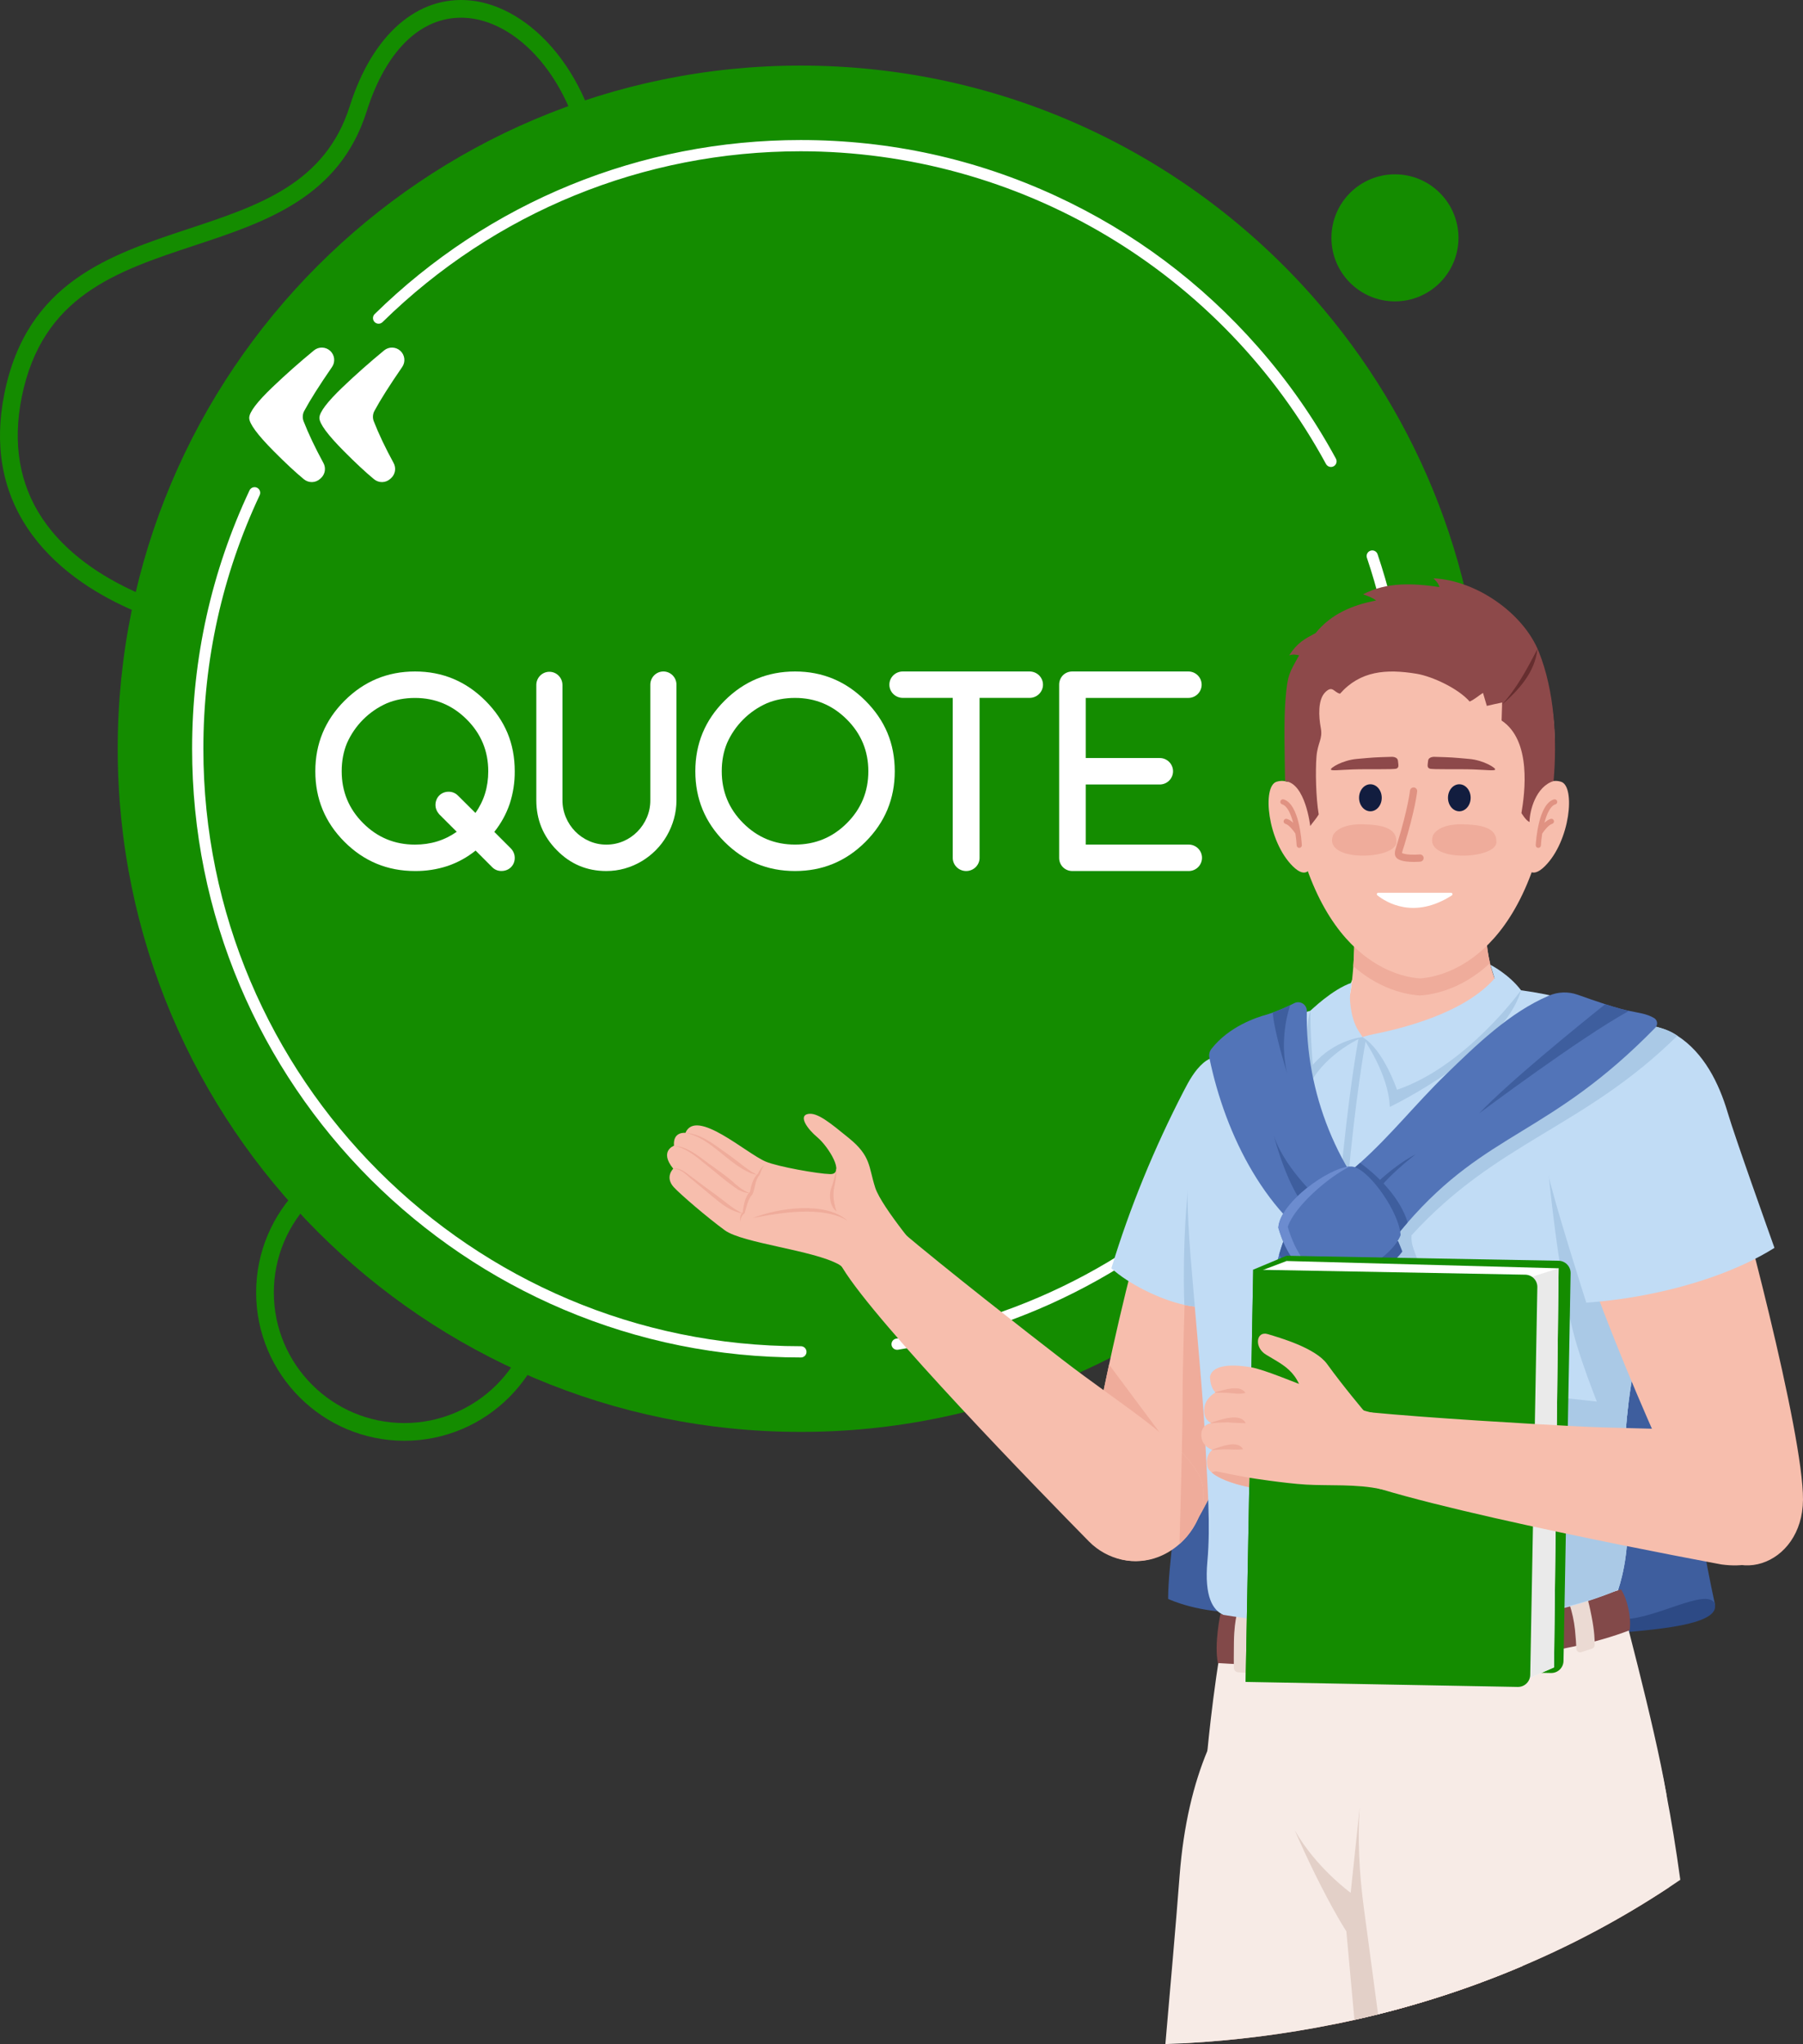 <svg width="419" height="475" viewBox="0 0 419 475" fill="none" xmlns="http://www.w3.org/2000/svg">
<rect x="0" y="0" width="419" height="475" fill="#333333" stroke="none"/>
<g clip-path="url(#clip0_32_9178)">
<path d="M57.364 147.278C53.177 147.271 48.996 146.962 44.853 146.352L44.755 146.335C43.694 146.128 18.638 141.05 6.426 122.787C0.448 113.849 -1.371 103.308 1.018 91.46C6.228 65.612 25.381 59.273 43.905 53.142C60.198 47.749 75.587 42.656 81.289 24.636C86.544 8.025 97.057 -1.142 109.383 0.115C123.029 1.505 138.275 16.686 141.007 43.012C143.42 66.258 133.052 103.379 109.08 126.386C94.718 140.171 77.024 147.278 57.364 147.278ZM45.501 142.288C69.175 145.719 89.61 139.372 106.231 123.419C129.26 101.315 139.228 65.713 136.915 43.437C134.408 19.297 120.954 5.43 108.966 4.208C98.564 3.158 89.903 11.047 85.211 25.877C78.876 45.902 61.755 51.569 45.197 57.045C26.989 63.071 9.79 68.768 5.051 92.274C2.887 103.009 4.501 112.505 9.846 120.5C20.896 137.019 44.343 142.049 45.501 142.288Z" fill="#148C00"/>
<path d="M93.971 334.8C74.976 334.8 59.523 319.344 59.523 300.347C59.523 281.35 74.976 265.893 93.971 265.893C112.965 265.893 128.42 281.349 128.42 300.347C128.42 319.345 112.966 334.8 93.971 334.8ZM93.971 270.008C77.245 270.004 63.635 283.619 63.635 300.347C63.635 317.075 77.242 330.685 93.968 330.685C110.694 330.685 124.303 317.075 124.303 300.347C124.303 283.619 110.698 270.004 93.971 270.004V270.008Z" fill="#148C00"/>
<path d="M324.171 70.032C332.323 70.032 338.931 63.423 338.931 55.271C338.931 47.118 332.323 40.509 324.171 40.509C316.02 40.509 309.412 47.118 309.412 55.271C309.412 63.423 316.02 70.032 324.171 70.032Z" fill="#148C00"/>
<path d="M344.807 173.992C344.807 261.667 273.742 332.743 186.079 332.743C98.416 332.743 27.352 261.667 27.352 173.992C27.352 86.316 98.417 15.242 186.079 15.242C233.588 15.242 276.215 36.115 305.305 69.193C329.894 97.15 344.807 133.83 344.807 173.992Z" fill="#148C00"/>
<path d="M63.594 104.826C59.81 101.011 57.917 98.441 57.917 97.116C57.917 95.791 59.73 93.397 63.355 89.934C66.403 87.022 69.606 84.185 72.962 81.424C73.498 80.984 74.175 80.753 74.868 80.772C75.562 80.792 76.225 81.061 76.735 81.531C77.246 82 77.57 82.638 77.647 83.327C77.725 84.017 77.551 84.711 77.158 85.282C74.215 89.552 72.063 92.955 70.702 95.491C70.505 95.855 70.389 96.257 70.363 96.671C70.337 97.084 70.401 97.498 70.55 97.884C71.687 100.798 73.225 104.038 75.165 107.602C75.474 108.168 75.583 108.82 75.476 109.456C75.37 110.091 75.053 110.672 74.577 111.106L74.391 111.276C73.88 111.743 73.218 112.009 72.526 112.026C71.834 112.044 71.16 111.811 70.626 111.371C68.694 109.785 66.35 107.603 63.594 104.826ZM79.902 104.826C76.118 101.011 74.226 98.441 74.226 97.116C74.226 95.791 76.038 93.397 79.662 89.934C82.712 87.022 85.914 84.185 89.27 81.424C89.807 80.984 90.484 80.753 91.177 80.772C91.87 80.792 92.533 81.061 93.044 81.531C93.554 82 93.878 82.638 93.956 83.327C94.034 84.017 93.86 84.711 93.466 85.282C90.524 89.552 88.372 92.955 87.011 95.491C86.814 95.855 86.698 96.257 86.672 96.671C86.645 97.084 86.709 97.498 86.859 97.884C87.995 100.798 89.534 104.038 91.474 107.602C91.782 108.167 91.891 108.82 91.785 109.455C91.678 110.091 91.362 110.672 90.886 111.106L90.701 111.276C90.189 111.742 89.527 112.009 88.835 112.026C88.144 112.044 87.469 111.812 86.934 111.372C85.003 109.785 82.659 107.603 79.902 104.826Z" fill="white"/>
<path d="M186.079 315.445C166.987 315.445 148.46 311.705 131.027 304.329C97.125 289.952 70.136 262.959 55.762 229.052C48.387 211.613 44.646 193.086 44.646 173.992C44.646 153.007 49.133 132.806 57.981 113.956C58.054 113.8 58.157 113.661 58.284 113.545C58.411 113.43 58.559 113.34 58.721 113.282C58.882 113.224 59.054 113.198 59.225 113.207C59.397 113.215 59.565 113.256 59.72 113.329C59.875 113.403 60.015 113.506 60.13 113.633C60.246 113.759 60.335 113.908 60.393 114.069C60.451 114.231 60.477 114.402 60.469 114.574C60.461 114.745 60.419 114.913 60.346 115.069C51.665 133.57 47.26 153.395 47.26 173.994C47.26 250.55 109.534 312.833 186.079 312.833C186.254 312.828 186.428 312.858 186.591 312.921C186.754 312.985 186.903 313.08 187.028 313.202C187.154 313.324 187.253 313.47 187.322 313.631C187.39 313.792 187.425 313.965 187.425 314.14C187.425 314.315 187.39 314.488 187.322 314.65C187.253 314.811 187.154 314.957 187.028 315.079C186.903 315.2 186.754 315.296 186.591 315.359C186.428 315.423 186.254 315.453 186.079 315.448V315.445Z" fill="white"/>
<path d="M208.486 313.663C208.156 313.664 207.838 313.541 207.596 313.318C207.353 313.095 207.204 312.788 207.178 312.46C207.152 312.131 207.251 311.805 207.455 311.546C207.66 311.288 207.954 311.116 208.28 311.065C275.853 300.203 324.899 242.556 324.899 173.992C324.916 158.898 322.468 143.902 317.65 129.597C317.549 129.271 317.58 128.919 317.735 128.615C317.89 128.311 318.158 128.08 318.482 127.971C318.805 127.862 319.158 127.883 319.466 128.031C319.773 128.179 320.011 128.441 320.128 128.761C325.035 143.336 327.529 158.613 327.513 173.992C327.513 191.212 324.453 208.037 318.42 224.001C312.596 239.413 304.116 253.685 293.364 266.168C271.577 291.511 241.508 308.371 208.695 313.647C208.626 313.658 208.556 313.663 208.486 313.663Z" fill="white"/>
<path d="M309.302 108.513C309.067 108.513 308.835 108.449 308.633 108.329C308.431 108.209 308.265 108.036 308.152 107.829C296.22 85.856 278.583 67.507 257.099 54.717C235.616 41.927 211.081 35.168 186.079 35.153C149.515 35.153 115.001 49.251 88.897 74.85C88.65 75.093 88.316 75.227 87.97 75.224C87.623 75.22 87.292 75.079 87.049 74.832C86.807 74.584 86.672 74.25 86.676 73.904C86.679 73.557 86.82 73.226 87.068 72.983C113.668 46.902 148.826 32.54 186.079 32.54C206.773 32.54 226.714 36.907 245.352 45.523C263.36 53.848 279.16 65.653 292.32 80.609C299.315 88.563 305.398 97.275 310.455 106.581C310.563 106.78 310.617 107.004 310.613 107.23C310.608 107.457 310.545 107.678 310.43 107.873C310.314 108.067 310.15 108.229 309.953 108.341C309.756 108.453 309.534 108.512 309.308 108.513H309.302Z" fill="white"/>
<path d="M110.525 197.653C108.57 199.225 106.355 200.442 103.98 201.246C101.549 202.038 99.006 202.43 96.449 202.407C90.039 202.407 84.574 200.146 80.055 195.624C75.536 191.102 73.277 185.634 73.278 179.22C73.278 172.826 75.537 167.368 80.055 162.846C84.593 158.306 90.058 156.036 96.449 156.036C102.82 156.036 108.275 158.306 112.813 162.846C115.09 165.126 116.794 167.613 117.925 170.309C119.055 173.004 119.62 175.975 119.619 179.22C119.642 181.778 119.251 184.323 118.461 186.756C117.657 189.133 116.441 191.35 114.87 193.307L118.751 197.189C119.17 197.628 119.454 198.179 119.568 198.775C119.683 199.372 119.623 199.989 119.395 200.552C119.245 200.913 119.026 201.241 118.751 201.519C118.469 201.797 118.134 202.016 117.765 202.163C117.384 202.319 116.976 202.398 116.564 202.395C116.155 202.408 115.747 202.334 115.368 202.179C114.989 202.024 114.646 201.792 114.362 201.496L110.525 197.653ZM102.068 189.22C101.488 188.543 101.199 187.818 101.199 187.046C101.196 186.634 101.275 186.225 101.43 185.844C101.577 185.475 101.796 185.14 102.075 184.857C102.352 184.582 102.68 184.363 103.041 184.213C103.427 184.056 103.84 183.977 104.257 183.982C104.661 183.976 105.062 184.052 105.436 184.206C105.809 184.361 106.148 184.59 106.429 184.88L110.484 188.909C112.473 186.108 113.467 182.881 113.467 179.228C113.467 174.535 111.807 170.526 108.486 167.202C105.146 163.86 101.13 162.188 96.438 162.187C94.044 162.187 91.857 162.603 89.877 163.434C85.756 165.259 82.462 168.555 80.638 172.679C79.817 174.651 79.406 176.834 79.407 179.228C79.407 183.944 81.068 187.963 84.389 191.286C87.709 194.609 91.726 196.27 96.438 196.27C100.088 196.27 103.322 195.275 106.139 193.286L102.068 189.22Z" fill="white"/>
<path d="M130.711 159.174V185.939C130.702 187.311 130.973 188.67 131.507 189.931C132.54 192.406 134.481 194.382 136.924 195.443C138.179 195.996 139.536 196.277 140.906 196.268C142.274 196.279 143.63 196.005 144.889 195.464C146.105 194.941 147.209 194.185 148.14 193.237C149.067 192.29 149.811 191.175 150.332 189.952C150.869 188.686 151.14 187.322 151.128 185.946V159.174C151.119 158.765 151.191 158.359 151.339 157.979C151.488 157.598 151.71 157.252 151.993 156.959C152.276 156.667 152.614 156.435 152.987 156.276C153.36 156.117 153.761 156.036 154.165 156.036C154.57 156.036 154.971 156.117 155.344 156.276C155.717 156.435 156.055 156.667 156.338 156.959C156.621 157.252 156.843 157.598 156.992 157.979C157.14 158.359 157.212 158.765 157.202 159.174V185.939C157.208 187.408 157.01 188.87 156.615 190.283C156.23 191.654 155.677 192.972 154.968 194.204C154.265 195.425 153.408 196.548 152.419 197.546C151.429 198.547 150.317 199.418 149.11 200.136C147.889 200.863 146.579 201.427 145.214 201.814C143.811 202.212 142.36 202.412 140.903 202.408C136.395 202.408 132.565 200.799 129.414 197.581C126.228 194.363 124.635 190.486 124.635 185.95V159.174C124.635 158.361 124.955 157.581 125.525 157.006C126.094 156.431 126.866 156.108 127.672 156.108C128.477 156.108 129.249 156.431 129.818 157.006C130.388 157.581 130.708 158.361 130.708 159.174H130.711Z" fill="white"/>
<path d="M207.934 179.221C207.934 185.618 205.665 191.086 201.126 195.625C196.608 200.147 191.152 202.408 184.76 202.408C178.349 202.408 172.884 200.147 168.365 195.625C163.847 191.103 161.587 185.635 161.587 179.221C161.587 172.826 163.847 167.368 168.365 162.846C172.903 158.306 178.368 156.036 184.76 156.036C191.134 156.036 196.589 158.306 201.126 162.846C203.406 165.126 205.11 167.618 206.238 170.324C207.367 173.029 207.932 175.995 207.934 179.221ZM184.76 162.179C182.366 162.179 180.179 162.595 178.2 163.426C174.078 165.251 170.784 168.547 168.959 172.672C168.138 174.643 167.727 176.826 167.727 179.221C167.727 183.936 169.388 187.955 172.711 191.278C176.033 194.601 180.049 196.263 184.76 196.263C189.472 196.263 193.489 194.601 196.811 191.278C200.133 187.955 201.794 183.936 201.793 179.221C201.793 174.527 200.132 170.518 196.811 167.194C193.469 163.852 189.452 162.18 184.76 162.179Z" fill="white"/>
<path d="M239.253 162.17H227.643V199.269C227.653 199.678 227.579 200.084 227.427 200.465C227.274 200.845 227.046 201.192 226.756 201.484C226.465 201.776 226.118 202.009 225.735 202.167C225.352 202.326 224.941 202.408 224.526 202.408C224.11 202.408 223.699 202.326 223.316 202.167C222.933 202.009 222.586 201.776 222.296 201.484C222.005 201.192 221.777 200.845 221.625 200.465C221.472 200.084 221.399 199.678 221.408 199.269V162.17H209.798C208.972 162.17 208.179 161.846 207.594 161.271C207.01 160.696 206.682 159.916 206.682 159.103C206.682 158.289 207.01 157.509 207.594 156.934C208.179 156.359 208.972 156.036 209.798 156.036H239.264C240.091 156.036 240.884 156.359 241.468 156.934C242.053 157.509 242.381 158.289 242.381 159.103C242.381 159.916 242.053 160.696 241.468 161.271C240.884 161.846 240.091 162.17 239.264 162.17H239.253Z" fill="white"/>
<path d="M276.174 196.262C276.585 196.252 276.994 196.325 277.377 196.475C277.76 196.625 278.109 196.85 278.403 197.136C278.698 197.423 278.932 197.765 279.091 198.142C279.251 198.519 279.333 198.925 279.333 199.334C279.333 199.744 279.251 200.149 279.091 200.527C278.932 200.904 278.698 201.246 278.403 201.532C278.109 201.819 277.76 202.043 277.377 202.194C276.994 202.344 276.585 202.416 276.174 202.407H249.227C248.807 202.412 248.391 202.333 248.004 202.175C247.267 201.867 246.681 201.285 246.372 200.552C246.213 200.165 246.134 199.751 246.139 199.334V159.101C246.137 158.689 246.216 158.281 246.372 157.899C246.521 157.531 246.741 157.196 247.02 156.913C247.3 156.638 247.63 156.419 247.992 156.268C248.38 156.11 248.796 156.031 249.215 156.036H276.162C276.981 156.036 277.766 156.36 278.345 156.936C278.924 157.512 279.25 158.293 279.25 159.108C279.25 159.922 278.924 160.704 278.345 161.28C277.766 161.856 276.981 162.179 276.162 162.179H252.316V176.15H269.443C269.855 176.141 270.264 176.214 270.647 176.364C271.03 176.514 271.379 176.739 271.673 177.025C271.968 177.311 272.201 177.653 272.361 178.031C272.521 178.408 272.603 178.813 272.603 179.223C272.603 179.633 272.521 180.038 272.361 180.415C272.201 180.793 271.968 181.135 271.673 181.421C271.379 181.707 271.03 181.932 270.647 182.082C270.264 182.232 269.855 182.305 269.443 182.296H252.316V196.265L276.174 196.262Z" fill="white"/>
<path d="M273.847 348.163C273.847 348.163 271.462 363.905 271.462 371.552C271.462 371.552 278.909 375.132 289.585 374.618C300.262 374.104 288.26 345.884 288.26 345.884L273.847 348.163Z" fill="#3E5E9E"/>
<path d="M390.934 310.841C391.195 319.536 391.811 328.874 392.928 338.761C394.227 350.262 396.113 361.688 398.578 372.996C394.956 374.978 391.022 376.327 386.946 376.984C377.082 378.561 369.163 375.573 365.677 373.992C364.652 356.149 365.097 338.251 367.006 320.48C367.484 316.056 368.038 311.736 368.667 307.518L390.934 310.841Z" fill="#3E5E9E"/>
<path d="M364.341 371.717C364.341 371.717 370.63 376.352 377.72 376.216C384.811 376.08 396.245 369.151 398.395 372.432C400.278 377.194 387.133 378.46 377.771 379.284C368.408 380.108 363.629 380.229 363.629 380.229L364.341 371.717Z" fill="#2D4A85"/>
<path d="M350.133 428.921C350.123 430.279 350.061 431.586 349.958 432.851C349.711 435.937 348.363 442.706 346.275 451.718C346.069 452.583 345.864 453.467 345.648 454.373C345.185 456.389 344.67 458.499 344.136 460.7C337.449 463.179 330.636 465.343 323.697 467.191C322.555 467.501 321.403 467.788 320.247 468.082C318.426 468.535 316.585 468.967 314.743 469.378C313.201 469.728 311.647 470.057 310.094 470.366C298.615 472.687 286.981 474.169 275.286 474.799C277.044 448.834 279.564 424.328 282.897 410.636C283.854 406.726 284.872 403.702 285.963 401.767C286.004 401.695 286.045 401.614 286.096 401.545C288.955 396.566 292.663 393.212 296.619 390.97C297.03 390.733 297.442 390.507 297.864 390.302C300.125 389.167 302.515 388.311 304.981 387.751C305.784 387.556 306.576 387.401 307.358 387.268C312.954 386.331 317.912 386.794 320.412 387.164H320.422C321.523 387.319 322.139 387.462 322.139 387.462C322.757 387.668 323.363 387.874 323.95 388.1C324.794 388.41 325.606 388.738 326.399 389.089C327.376 389.521 328.312 389.974 329.218 390.447C329.65 390.669 330.071 390.899 330.483 391.136C330.75 391.29 331.007 391.444 331.274 391.609C336.829 394.963 340.872 399.243 343.762 403.954C343.772 403.975 343.793 404.006 343.803 404.026C344.04 404.407 344.256 404.787 344.471 405.168C344.522 405.26 344.574 405.343 344.625 405.435C344.831 405.816 345.037 406.197 345.232 406.577C345.592 407.287 345.931 408.008 346.251 408.738C346.436 409.139 346.6 409.55 346.765 409.962C346.971 410.467 347.166 410.971 347.34 411.485C347.464 411.835 347.588 412.194 347.701 412.555C347.815 412.915 347.948 413.306 348.051 413.676C348.298 414.478 348.514 415.291 348.708 416.093C348.749 416.278 348.802 416.474 348.843 416.659C348.945 417.092 349.038 417.524 349.12 417.946C349.212 418.409 349.295 418.861 349.367 419.314C349.624 420.761 349.812 422.215 349.924 423.635C349.944 423.81 349.955 423.995 349.965 424.169C350.102 425.793 350.143 427.389 350.133 428.921Z" fill="#F7BEAD"/>
<path d="M350.133 428.921C350.123 430.279 350.061 431.586 349.958 432.851C349.711 435.937 348.363 442.706 346.275 451.718C346.069 452.583 345.864 453.467 345.648 454.373C345.185 456.389 344.67 458.499 344.136 460.7C337.449 463.179 330.636 465.343 323.697 467.191C322.555 467.501 321.403 467.788 320.247 468.082C318.426 468.535 316.585 468.967 314.743 469.378C313.201 469.728 311.647 470.057 310.094 470.366C308.109 459.503 306.607 451.859 306.206 451.076C305.25 449.245 300.456 439.534 296.918 432.332C294.789 428.012 293.111 424.586 292.978 424.317C292.978 424.307 292.968 424.307 292.968 424.296L316.472 414.883L318.385 414.112L343.761 403.947C343.771 403.968 343.792 403.999 343.802 404.019C344.039 404.4 344.255 404.781 344.47 405.161C344.521 405.254 344.572 405.336 344.624 405.428C344.83 405.809 345.035 406.19 345.231 406.57C345.59 407.281 345.93 408.001 346.25 408.731C346.434 409.132 346.599 409.544 346.764 409.956C346.97 410.46 347.165 410.964 347.339 411.478C347.463 411.828 347.586 412.187 347.7 412.548C347.813 412.909 347.947 413.299 348.049 413.669C348.296 414.472 348.512 415.284 348.707 416.087C348.748 416.271 348.801 416.467 348.842 416.652C348.944 417.085 349.037 417.517 349.119 417.939C349.211 418.402 349.294 418.854 349.366 419.307C349.623 420.754 349.811 422.208 349.923 423.628C349.943 423.803 349.954 423.988 349.964 424.163C350.102 425.793 350.143 427.388 350.133 428.921Z" fill="#EFAC9B"/>
<path d="M357.971 430.927C357.941 431.38 357.899 431.843 357.859 432.326C357.818 432.707 357.787 433.098 357.748 433.489C357.687 434.085 357.614 434.703 357.542 435.331C357.501 435.649 357.46 435.978 357.419 436.318C357.357 436.812 357.285 437.305 357.213 437.82C357.151 438.293 357.079 438.787 357.008 439.281C356.925 439.847 356.843 440.412 356.75 440.989C356.688 441.36 356.627 441.74 356.565 442.121C356.411 443.098 356.231 444.106 356.061 445.134C355.958 445.762 355.845 446.39 355.727 447.027C355.666 447.36 355.603 447.694 355.542 448.035C355.418 448.703 355.295 449.371 355.171 450.051C354.966 451.101 354.761 452.166 354.544 453.25C354.54 453.254 354.537 453.259 354.535 453.265C354.534 453.27 354.533 453.276 354.534 453.281C354.451 453.642 354.38 454.002 354.311 454.372C354.167 455.102 354.013 455.833 353.858 456.574C353.838 456.666 353.817 456.759 353.797 456.851V456.861C350.618 458.219 347.402 459.499 344.148 460.699C337.462 463.178 330.649 465.341 323.71 467.19C322.568 467.499 321.416 467.787 320.259 468.081C318.438 468.534 316.598 468.965 314.756 469.377C313.213 469.727 311.659 470.056 310.107 470.365C298.627 472.686 286.993 474.168 275.298 474.798C273.807 474.871 272.315 474.943 270.823 474.994C271.976 461.59 273.179 448.318 274.125 435.923C275.041 423.958 277.427 414.422 280.595 406.819C282.02 403.367 283.755 400.051 285.779 396.912C287.154 394.78 288.688 392.754 290.367 390.852C290.531 390.646 290.706 390.451 290.892 390.255C290.892 390.245 290.912 390.235 290.912 390.235C291.993 389.042 293.082 387.961 294.163 386.984C295.212 386.027 296.261 385.174 297.279 384.412C302.381 380.564 307.113 378.743 309.993 377.9C311.804 377.385 312.887 377.251 312.887 377.251C313.109 377.18 313.34 377.108 313.555 377.047C314.889 376.631 316.255 376.321 317.638 376.121C319.694 375.799 321.783 375.755 323.851 375.987C325.195 376.119 326.524 376.374 327.822 376.747C329.046 377.088 330.239 377.529 331.391 378.064C333.11 378.85 334.747 379.805 336.277 380.915C338.294 382.372 340.159 384.03 341.842 385.863C341.896 385.915 341.948 385.97 341.996 386.027C342.706 386.807 343.405 387.622 344.074 388.465C344.609 389.133 345.133 389.823 345.632 390.523C345.95 390.969 346.27 391.414 346.578 391.881C353.562 402.24 357.597 415.656 358.099 425.882C358.164 427.565 358.121 429.25 357.971 430.927Z" fill="#F7EBE6"/>
<path d="M284.36 354.815C284.36 354.815 285.313 374.478 285.624 386.253C285.936 398.027 282.907 426.601 313.856 444.621C341.761 460.873 369.577 446.335 375.103 438.753C383.561 427.144 384.812 410.306 381.567 393.062C378.322 375.817 370.741 358.679 373.244 330.315C375.747 301.951 281.007 302.809 284.36 354.815Z" fill="#F7BEAD"/>
<path d="M285.275 375.841C285.275 375.841 352.9 378.559 375.969 369.274C375.969 369.274 384.555 400.933 387.215 416.723C389.875 432.513 370.891 454.641 343.475 454.398C316.059 454.155 301.738 441.293 290.336 422.849C284.276 412.899 280.591 406.82 280.591 406.82C280.591 406.82 282.644 385.13 285.275 375.841Z" fill="#F7EBE6"/>
<path d="M357.971 430.927C357.941 431.38 357.899 431.844 357.859 432.327C357.818 432.707 357.787 433.098 357.748 433.489C357.687 434.085 357.614 434.703 357.542 435.331C357.501 435.649 357.46 435.978 357.419 436.318C357.357 436.813 357.285 437.306 357.213 437.82C357.151 438.293 357.079 438.787 357.008 439.282C356.925 439.847 356.843 440.413 356.75 440.989C356.688 441.36 356.627 441.74 356.565 442.121C356.411 443.099 356.231 444.106 356.061 445.134C355.949 445.752 355.838 446.39 355.727 447.027C355.666 447.361 355.603 447.695 355.542 448.035C355.419 448.693 355.295 449.371 355.161 450.051C354.956 451.101 354.75 452.166 354.534 453.25V453.282C354.451 453.642 354.38 454.002 354.311 454.372C354.168 455.093 354.013 455.833 353.858 456.574C353.838 456.667 353.817 456.759 353.797 456.851V456.861C350.618 458.219 347.402 459.499 344.148 460.7C337.462 463.178 330.649 465.342 323.71 467.19C322.568 467.5 321.416 467.787 320.259 468.081C318.438 468.534 316.598 468.966 314.756 469.378L312.884 448.812C312.195 447.721 311.516 446.58 310.837 445.407C310.034 444.008 309.253 442.578 308.492 441.148C304.397 433.468 301.146 425.923 300.89 425.315C305.827 434.029 313.882 439.841 313.882 439.841L315.97 420.161H315.98L318.095 420.707L350.136 428.916L357.971 430.927Z" fill="#E3D0C8"/>
<path d="M387.893 438.561C377.108 445.688 365.693 451.81 353.79 456.852V456.862C350.612 458.22 347.395 459.5 344.142 460.7C337.455 463.179 330.642 465.343 323.703 467.191C322.797 461.409 321.974 455.865 321.244 450.67C321.121 449.795 320.997 448.941 320.884 448.087C319.557 438.386 318.621 430.063 318.22 423.973C318.148 422.851 318.109 421.772 318.097 420.712C318.056 418.51 318.156 416.307 318.395 414.118C319.649 402.652 324.628 395.743 329.926 391.576C330.111 391.423 330.306 391.278 330.492 391.131C330.8 390.909 331.119 390.678 331.438 390.452C332.612 389.647 333.842 388.928 335.12 388.302C336.932 387.399 338.827 386.672 340.778 386.131C341.148 386.029 341.508 385.936 341.838 385.864C342.798 385.621 343.774 385.446 344.758 385.34C347.146 385.08 349.546 384.95 351.948 384.948C352.607 384.948 353.265 384.969 353.914 384.989C354.51 385.02 355.107 385.051 355.695 385.1C357.536 385.234 359.365 385.506 361.166 385.913C361.886 386.078 362.596 386.262 363.295 386.478C372.131 389.15 379.013 395.614 383.2 408.134C384.794 412.898 385.982 418.536 386.761 425.181C386.812 425.572 386.854 425.96 386.895 426.354C387.267 429.919 387.606 434.024 387.893 438.561Z" fill="#F7BEAD"/>
<path d="M390.485 436.823C389.622 437.409 388.758 437.995 387.893 438.561C377.108 445.688 365.693 451.811 353.79 456.853V456.863C350.611 458.221 347.395 459.5 344.142 460.701C337.455 463.179 330.642 465.343 323.703 467.191C322.561 467.501 321.409 467.788 320.253 468.082C319.399 461.652 318.555 455.325 317.732 449.225C317.608 448.309 317.486 447.404 317.362 446.499C317.249 445.655 317.135 444.812 317.023 443.968C315.777 434.801 315.52 426.937 315.973 420.162C316.084 418.321 316.261 416.561 316.477 414.885C317.866 404.207 321.085 396.706 324.634 391.48C324.882 391.12 325.127 390.77 325.385 390.43C325.724 389.957 326.063 389.515 326.403 389.083C326.671 388.764 326.928 388.456 327.182 388.157C327.563 387.712 327.943 387.293 328.313 386.902C331.44 383.61 334.423 381.82 336.265 380.915C336.865 380.611 337.487 380.353 338.126 380.143C341.521 378.807 347.364 377.787 353.772 378.106C354.451 378.137 355.129 378.188 355.819 378.25C357.639 378.415 359.447 378.7 361.229 379.104C361.981 379.269 362.721 379.464 363.462 379.681C363.532 379.695 363.601 379.715 363.667 379.742C364.13 379.875 364.583 380.02 365.036 380.174C365.416 380.297 365.796 380.441 366.177 380.586C367.148 380.949 368.099 381.364 369.026 381.83C369.52 382.077 370.014 382.334 370.497 382.623C375.538 385.482 379.796 389.937 382.151 396.573C382.162 396.593 382.162 396.604 382.172 396.624C383.89 401.49 385.608 408.414 387.212 416.726V416.757C388.387 422.8 389.488 429.569 390.485 436.823Z" fill="#F7EBE6"/>
<path d="M283.611 375.084C283.611 375.084 282.115 382.119 283.034 386.456C283.034 386.456 347.15 390.98 378.711 378.833C379.126 376.04 378.286 371.793 376.73 369.359C376.73 369.357 336.218 381.773 283.611 375.084Z" fill="#824949"/>
<path d="M365.322 371.577C365.205 371.607 365.096 371.66 365.001 371.734C364.907 371.808 364.828 371.9 364.77 372.006C364.713 372.112 364.677 372.228 364.667 372.348C364.656 372.467 364.67 372.588 364.707 372.702C365.353 374.651 365.79 376.664 366.01 378.705C366.217 380.749 366.297 382.207 366.328 383.121C366.332 383.257 366.369 383.391 366.434 383.511C366.499 383.63 366.591 383.733 366.703 383.811C366.815 383.889 366.943 383.94 367.078 383.96C367.213 383.98 367.35 383.968 367.48 383.925L369.981 383.102C370.153 383.046 370.304 382.938 370.412 382.792C370.521 382.647 370.581 382.471 370.585 382.29C370.609 381.288 370.551 379.103 369.886 375.709C369.441 373.415 369.124 372.177 368.919 371.508C368.852 371.292 368.704 371.111 368.507 371.001C368.31 370.892 368.078 370.862 367.859 370.919L365.322 371.577Z" fill="#EBDAD3"/>
<path d="M288.423 374.618C288.175 374.613 287.933 374.694 287.738 374.847C287.543 375 287.407 375.216 287.353 375.458C287.121 376.498 286.79 378.507 286.75 381.613C286.711 384.56 286.718 386.49 286.732 387.547C286.735 387.818 286.84 388.078 287.027 388.275C287.214 388.471 287.468 388.589 287.739 388.606L290.23 388.764C290.378 388.773 290.527 388.752 290.667 388.701C290.806 388.649 290.934 388.57 291.041 388.467C291.149 388.364 291.234 388.24 291.29 388.102C291.347 387.965 291.375 387.817 291.372 387.668C291.285 383.678 291.36 379.729 292.053 375.945C292.082 375.791 292.077 375.633 292.039 375.481C292 375.33 291.93 375.188 291.831 375.067C291.733 374.945 291.609 374.847 291.468 374.778C291.328 374.709 291.174 374.671 291.018 374.668L288.423 374.618Z" fill="#EBDAD3"/>
<path d="M305.63 242.529C305.63 242.529 285.781 232.334 274.743 257.891C263.704 283.447 254.308 332.506 251.825 347.691C249.342 362.877 267.446 368.34 276.515 355.792C285.583 343.243 305.053 289.203 309.389 275.969C313.725 262.735 315.531 248.359 305.63 242.529Z" fill="#F7BEAD"/>
<path d="M276.334 273.408C276.334 273.408 274.833 311.06 274.833 324.056C274.833 332.188 274.464 345.701 274.114 358.525C275.001 357.696 275.805 356.782 276.515 355.797C282.525 347.475 293.115 320.909 300.83 300.095C300.839 300.072 300.849 300.045 300.857 300.022L276.334 273.408Z" fill="#EFAC9B"/>
<path d="M271.967 336.202L257.74 317.101C256.886 321.046 256.101 324.834 255.395 328.367L271.967 336.202Z" fill="#EFAC9B"/>
<path d="M287.097 245.724C284.624 258.868 281.918 275.196 279.935 289.982C279.295 294.753 278.732 299.364 278.275 303.656C277.249 303.591 276.229 303.445 275.226 303.22C269.373 301.944 262.066 298.211 258.272 294.716C262.559 280.571 268.282 266.686 275.07 253.556C276.302 251.174 277.616 248.755 279.644 247.002C280.658 246.14 281.885 245.567 283.196 245.343C284.507 245.118 285.854 245.249 287.097 245.724Z" fill="#C1DCF5"/>
<path d="M279.935 289.982C279.295 294.753 278.732 299.364 278.275 303.656C277.249 303.591 276.229 303.445 275.226 303.22C275.07 299.229 274.558 280.08 278.165 261.573L279.935 289.982Z" fill="#AAC9E6"/>
<path d="M269.278 361.768C263.674 363.973 257.285 362.488 253.061 358.197C241.597 346.553 203.811 307.799 195.801 294.636C186.329 279.076 197.804 276.283 208.974 285.717C220.144 295.151 238.375 309.375 246.868 315.931C260.691 326.599 274.065 334.415 278.602 342.741C281.78 348.571 277.669 358.465 269.278 361.768Z" fill="#F7BEAD"/>
<path d="M274.106 358.794C279.109 354.361 281.089 347.306 278.602 342.743C277.649 340.994 276.304 339.267 274.649 337.531C274.508 344.128 274.303 351.577 274.106 358.794Z" fill="#EFAC9B"/>
<path d="M204.127 304.016C209.323 309.872 218.746 298.262 215.245 292.783C215.189 292.695 204.857 280.583 203.383 275.957C201.824 271.087 202.454 268.687 197.278 264.472C192.875 260.887 189.932 258.451 187.781 258.859C185.501 259.29 187.567 262.295 189.95 264.287C192.532 266.444 196.517 272.916 192.919 272.834C190.052 272.77 180.809 271.115 177.999 269.951C173.415 268.053 161.788 257.396 159.283 263.258C159.283 263.258 156.337 262.852 156.63 266.24C156.63 266.24 153.117 267.478 156.457 271.577C156.457 271.577 154.442 273.509 156.568 275.861C158.015 277.455 164.289 282.862 168.438 285.889C172.587 288.917 189.067 290.507 194.977 293.854C196.866 294.921 202.94 302.677 204.127 304.016Z" fill="#F7BEAD"/>
<path d="M194.396 271.632C194.342 276.222 192.838 276.368 194.378 281.486C192.973 280.467 192.541 277.951 193.129 276.225C193.656 274.728 194.109 273.209 194.315 271.629C194.317 271.619 194.322 271.61 194.33 271.604C194.338 271.598 194.347 271.595 194.357 271.596C194.367 271.596 194.376 271.6 194.383 271.607C194.391 271.613 194.395 271.622 194.396 271.632Z" fill="#EFAC9B"/>
<path d="M156.458 271.576C158.143 271.253 159.496 272.604 160.747 273.502C162.103 274.513 165.199 276.842 166.543 277.787C168.469 279.206 170.209 280.813 172.39 281.862C172.399 281.867 172.405 281.875 172.408 281.884C172.411 281.893 172.411 281.903 172.408 281.912C172.405 281.921 172.398 281.929 172.39 281.934C172.382 281.939 172.372 281.941 172.362 281.94C171.566 281.766 170.791 281.511 170.047 281.177C167.933 280.167 166.01 278.36 164.193 276.895C163.264 276.138 161.411 274.598 160.49 273.824C159.018 272.564 158.317 271.742 156.458 271.576Z" fill="#EFAC9B"/>
<path d="M156.63 266.24C160.174 266.446 162.939 269.246 165.738 271.128C166.979 272.036 168.754 273.285 169.908 274.273C171.197 275.418 172.434 276.578 174.098 277.199C174.107 277.203 174.114 277.21 174.119 277.219C174.123 277.228 174.124 277.238 174.122 277.247C174.119 277.257 174.114 277.265 174.105 277.271C174.097 277.277 174.087 277.279 174.078 277.278C173.191 277.158 172.333 276.878 171.546 276.451C168.68 274.571 166.014 272.123 163.301 270.02C161.329 268.334 159.026 266.698 156.63 266.24Z" fill="#EFAC9B"/>
<path d="M159.283 263.258C162.596 263.459 165.33 265.449 167.911 267.342C170.24 268.883 172.345 270.73 174.651 272.296C176.072 273.032 176.056 273.097 174.489 272.63C168.995 270.306 165.139 264.384 159.283 263.258Z" fill="#EFAC9B"/>
<path d="M174.933 283.051C180.832 280.68 191.898 279.075 196.982 283.687C191.382 280.14 181.196 281.803 174.933 283.051Z" fill="#EFAC9B"/>
<path d="M171.989 283.872C171.976 283.103 171.953 282.111 172.715 281.661L172.571 281.838C172.867 280.119 173.016 278.066 174.425 276.857L174.23 277.143C174.575 275.559 174.935 273.78 176.201 272.657L176.123 272.769C176.472 272 176.93 271.225 177.659 270.765C177.05 271.393 176.862 272.281 176.525 273.038C175.412 274.247 175.514 276.185 174.856 277.553C173.757 278.688 173.508 280.493 173.024 281.962C172.385 282.348 172.143 283.139 171.989 283.872Z" fill="#EFAC9B"/>
<path d="M353.747 230.987C337.203 228.211 324.002 230.48 308.426 235.042C298.008 238.093 286.843 241.034 281.797 248.088C272.94 260.472 276.98 291.056 279.244 305.216C281.507 319.376 283.222 348.98 284.462 356.584C285.702 364.188 319.438 376.129 340.09 373.02C355.925 370.635 370.415 362.876 372.478 348.372C374.909 331.266 379.045 306.741 383.842 291.846C388.639 276.951 396.177 245.923 372.405 235.54C367.944 233.593 358.104 231.717 353.747 230.987Z" fill="#F7BEAD"/>
<path d="M383.841 291.846C380.671 301.69 377.791 315.736 375.499 329.067C374.609 324.65 371.738 317.018 369.969 311.631C363.553 292.11 358.093 268.218 358.093 268.218L384.523 289.577C384.297 290.366 384.069 291.131 383.841 291.846Z" fill="#EFAC9B"/>
<path d="M314.707 215.22C314.707 215.22 315.242 230.672 311.813 237.752C308.384 244.833 320.112 249.237 327.729 249.17C335.345 249.103 347.049 244.836 348.416 235.655C349.782 226.474 344.166 229.947 345.225 204.994C346.059 185.474 312.575 195.991 314.707 215.22Z" fill="#F7BEAD"/>
<path d="M329.983 231.323C331.64 231.226 339.026 230.608 346.261 223.797C345.437 220.279 344.814 214.858 345.231 204.994C346.059 185.474 312.575 195.991 314.707 215.22C314.707 215.22 314.854 219.464 314.501 224.521C321.474 230.653 328.387 231.231 329.983 231.323Z" fill="#EFAC9B"/>
<path d="M389.503 275.656C387.909 286.186 383.612 300.521 381.021 311.667C378.54 322.342 377.418 332.668 377.517 341.795C377.55 344.719 377.71 347.52 377.988 350.169C379.14 361.085 376.019 369.464 376.019 369.464C339.207 384.945 284.272 375.253 284.272 375.253C281.886 374.166 279.838 371.107 280.588 362.785C281.338 354.464 280.625 345.685 280.059 334.36C279.494 323.035 278.2 310.819 276.661 291.727C275.123 272.634 275.935 258.399 280.625 249.174C285.315 239.948 304.532 234.878 304.532 234.878C308.333 231.805 313.708 231.274 313.708 231.274C313.549 232.224 313.201 233.702 313.201 233.702C313.272 237.821 316.651 241.009 316.651 241.009C337.974 237.424 348.143 229.707 348.143 229.707C351.933 229.723 358.522 230.573 370.169 233.645C381.816 236.718 386.506 241.493 386.506 241.493C388.611 246.184 389.944 258.079 390.127 268.223C390.16 270.346 389.927 272.866 389.503 275.656Z" fill="#C1DCF5"/>
<path d="M304.518 251.637C308.485 244.447 316.644 241.013 316.644 241.013C316.644 241.013 313.271 237.831 313.201 233.705C313.201 233.705 313.549 232.227 313.707 231.276C313.707 231.276 308.333 231.807 304.532 234.882C302.568 240.878 304.518 251.637 304.518 251.637Z" fill="#AAC9E6"/>
<path d="M353.476 230.119C351.706 229.87 349.922 229.732 348.134 229.706C348.134 229.706 337.965 237.422 316.642 241.007C316.642 241.007 322.787 249.65 322.959 257.236C322.961 257.236 349.29 244.608 353.476 230.119Z" fill="#AAC9E6"/>
<path d="M381.02 311.666C378.54 322.341 377.418 332.668 377.517 341.795C374.613 334.396 369.25 321.896 366.456 312.604C361.581 296.399 359.138 264.661 359.138 264.661L389.503 275.658C387.909 286.185 383.612 300.521 381.02 311.666Z" fill="#AAC9E6"/>
<path d="M377.989 350.168C377.249 343.164 377.36 335.1 378.398 326.499L348.637 323.234L349.316 376.039C358.875 374.781 368.149 372.717 376.019 369.464C376.019 369.464 379.141 361.086 377.989 350.168Z" fill="#AAC9E6"/>
<path d="M317.455 241.396C317.202 241.323 316.907 241.077 316.645 241.007C316.441 240.953 316.277 241.081 316.07 241.052C315.982 241.052 315.895 241.057 315.806 241.069C315.787 241.077 315.766 241.083 315.746 241.091C315.404 242.925 313.272 254.797 311.465 274.885C309.657 294.972 307.808 327.69 309.283 369.31L311.017 369.249C309.547 327.737 311.387 295.125 313.19 275.077C314.998 254.952 317.132 243.122 317.455 241.396Z" fill="#AAC9E6"/>
<path d="M316.644 241.007C316.644 241.007 317.417 240.673 319.116 240.339C325.198 239.126 340.157 235.626 347.324 227.359L346.359 224.202C346.359 224.202 350.61 226.326 353.476 230.121C353.476 230.121 340.719 247.803 324.65 253.237C324.644 253.235 321.55 243.956 316.644 241.007Z" fill="#C1DCF5"/>
<path d="M314.138 228.364L313.707 231.271C313.707 231.271 313.55 236.194 315.748 239.63C316.062 240.121 316.372 240.521 316.644 241.007C316.644 241.007 310.234 241.463 305.063 247.464C305.063 247.464 304.417 239.086 304.532 234.877C304.532 234.876 309.669 229.837 314.138 228.364Z" fill="#C1DCF5"/>
<path d="M329.983 138.917C329.983 138.917 365.77 136.537 360.813 180.758C355.856 224.978 333.055 227.159 329.983 227.357C326.909 227.159 304.109 224.977 299.154 180.758C294.199 136.538 329.983 138.917 329.983 138.917Z" fill="#F7BEAD"/>
<path d="M339.131 188.527C340.586 188.527 341.766 187.122 341.766 185.387C341.766 183.653 340.586 182.247 339.131 182.247C337.676 182.247 336.497 183.653 336.497 185.387C336.497 187.122 337.676 188.527 339.131 188.527Z" fill="#121D3F"/>
<path d="M318.469 188.527C319.923 188.527 321.103 187.122 321.103 185.387C321.103 183.653 319.923 182.247 318.469 182.247C317.014 182.247 315.834 183.653 315.834 185.387C315.834 187.122 317.014 188.527 318.469 188.527Z" fill="#121D3F"/>
<path d="M323.406 175.871C323.406 175.871 324.755 175.805 324.866 176.769C324.991 177.84 325.141 178.356 324.514 178.607C323.888 178.859 317.718 178.675 314.373 178.798C310.988 178.92 309.513 179.17 309.292 178.831C309.07 178.491 311.922 176.659 315.331 176.358C319.302 176.006 319.211 175.989 323.406 175.871Z" fill="#8D494A"/>
<path d="M333.34 175.871C333.34 175.871 331.992 175.805 331.88 176.769C331.756 177.84 331.606 178.356 332.233 178.607C332.859 178.859 339.029 178.675 342.374 178.798C345.758 178.92 347.234 179.17 347.455 178.831C347.677 178.491 344.825 176.659 341.416 176.358C337.444 176.006 337.541 175.989 333.34 175.871Z" fill="#8D494A"/>
<path d="M309.783 194.093C309.783 194.093 310.831 191.467 316.491 191.546C321.091 191.61 324.551 192.359 324.51 195.581C324.814 199.765 307.356 200.559 309.783 194.093Z" fill="#EFAC9B"/>
<path d="M333.027 194.093C333.027 194.093 334.077 191.467 339.735 191.546C344.335 191.61 347.796 192.359 347.755 195.581C348.059 199.765 330.601 200.559 333.027 194.093Z" fill="#EFAC9B"/>
<path d="M328.525 200.29C327.448 200.29 326.056 200.194 325.155 199.771C323.718 199.097 324.13 197.822 324.529 196.589C324.594 196.386 324.666 196.164 324.74 195.921C327.2 187.895 327.664 183.772 327.668 183.731C327.68 183.621 327.713 183.515 327.766 183.418C327.819 183.321 327.89 183.236 327.976 183.167C328.062 183.098 328.16 183.046 328.266 183.015C328.372 182.984 328.483 182.974 328.592 182.985C328.702 182.997 328.808 183.03 328.905 183.083C329.002 183.136 329.087 183.207 329.156 183.293C329.226 183.378 329.277 183.477 329.308 183.583C329.34 183.689 329.35 183.799 329.338 183.909C329.32 184.081 328.86 188.208 326.346 196.413C326.269 196.665 326.195 196.894 326.124 197.105C325.983 197.538 325.826 198.024 325.818 198.229L325.868 198.254C326.729 198.658 328.807 198.654 329.914 198.557C330.025 198.546 330.136 198.557 330.242 198.589C330.349 198.621 330.447 198.674 330.533 198.745C330.618 198.816 330.689 198.903 330.741 199.001C330.792 199.099 330.824 199.206 330.834 199.317C330.843 199.427 330.831 199.539 330.798 199.644C330.764 199.75 330.71 199.848 330.638 199.933C330.566 200.018 330.479 200.087 330.38 200.137C330.281 200.188 330.173 200.218 330.062 200.227C329.914 200.239 329.305 200.29 328.525 200.29Z" fill="#E09282"/>
<path d="M355.951 185.453C355.951 185.453 358.86 180.41 362.791 181.668C366.163 182.749 364.906 195.471 358.995 201.303C352.754 207.461 353.052 192.715 355.951 185.453Z" fill="#F7BEAD"/>
<path d="M361.862 186.166C361.816 186.013 361.711 185.885 361.57 185.809C361.429 185.734 361.264 185.717 361.111 185.763C357.514 186.846 356.947 195.421 356.893 196.395C356.885 196.555 356.94 196.711 357.046 196.83C357.153 196.949 357.302 197.021 357.462 197.029C357.621 197.036 357.776 196.981 357.895 196.874C358.013 196.768 358.086 196.62 358.096 196.461C358.141 195.639 358.24 194.68 358.394 193.703C358.918 192.9 359.952 191.646 360.683 191.454C360.759 191.434 360.831 191.399 360.894 191.351C360.957 191.303 361.01 191.243 361.05 191.174C361.09 191.106 361.116 191.031 361.126 190.952C361.137 190.874 361.132 190.794 361.112 190.717C361.092 190.641 361.057 190.569 361.009 190.506C360.961 190.443 360.901 190.39 360.833 190.35C360.764 190.311 360.689 190.285 360.61 190.274C360.532 190.263 360.452 190.268 360.376 190.288C359.867 190.422 359.361 190.78 358.91 191.2C359.466 189.077 360.31 187.263 361.459 186.917C361.612 186.871 361.74 186.766 361.815 186.625C361.891 186.484 361.908 186.319 361.862 186.166Z" fill="#E09282"/>
<path d="M303.483 185.453C303.483 185.453 300.574 180.41 296.643 181.668C293.271 182.749 294.528 195.471 300.439 201.303C306.675 207.461 306.377 192.715 303.483 185.453Z" fill="#F7BEAD"/>
<path d="M302.536 196.395C302.484 195.421 301.915 186.846 298.318 185.763C298.242 185.74 298.162 185.732 298.083 185.739C298.004 185.746 297.927 185.769 297.857 185.807C297.787 185.844 297.724 185.895 297.674 185.956C297.624 186.018 297.586 186.089 297.563 186.165C297.54 186.241 297.532 186.321 297.54 186.4C297.549 186.479 297.572 186.556 297.61 186.626C297.648 186.696 297.699 186.757 297.761 186.807C297.823 186.857 297.894 186.894 297.971 186.917C299.119 187.263 299.962 189.077 300.519 191.2C300.074 190.78 299.562 190.421 299.054 190.288C298.899 190.248 298.735 190.27 298.597 190.35C298.459 190.431 298.358 190.563 298.317 190.717C298.277 190.872 298.299 191.036 298.379 191.174C298.46 191.313 298.592 191.413 298.746 191.454C299.48 191.646 300.513 192.901 301.036 193.703C301.189 194.685 301.288 195.639 301.333 196.461C301.342 196.614 301.409 196.759 301.52 196.865C301.632 196.971 301.78 197.03 301.934 197.031C302.016 197.03 302.096 197.012 302.171 196.98C302.246 196.947 302.313 196.899 302.37 196.84C302.426 196.781 302.469 196.711 302.498 196.635C302.527 196.558 302.54 196.477 302.536 196.395Z" fill="#E09282"/>
<path d="M361.036 181.498C361.887 171.873 361.248 160.531 357.611 151.465C353.974 142.4 342.993 134.85 333.125 134.392C333.669 134.965 334.303 135.56 334.502 136.416C328.499 135.55 322.288 135.182 316.763 138.109C317.844 138.486 318.878 138.832 319.788 139.545C314.278 140.606 309.326 142.673 305.725 147.123C303.233 148.447 301.509 149.308 299.603 152.275C300.487 152.009 300.903 152.078 301.906 152.275C299.569 156.477 299.249 156.755 298.772 162.093C298.295 167.43 298.567 175.598 298.638 181.529C303.367 181.932 304.486 191.948 304.486 191.948C305.137 191.034 305.841 190.292 306.458 189.257C305.806 185.416 305.667 179.165 305.937 175.839C306.208 172.513 307.431 171.789 306.939 169.16C306.447 166.531 306.225 162.631 307.952 160.886C309.679 159.141 310 160.92 311.412 161.199C316.08 155.904 322.106 155.393 329.208 156.569C332.797 157.164 338.835 159.934 341.538 163.025C342.745 162.479 343.58 161.677 344.635 161.015C344.924 162.017 345.229 163.029 345.525 164.035C346.71 163.767 347.894 163.478 349.087 163.248C349.051 164.633 348.988 166.104 348.957 167.436C355.968 172.099 354.364 184.222 353.568 188.939C353.568 188.939 354.627 190.735 355.451 191.007C355.46 188.426 356.892 182.795 361.036 181.498Z" fill="#8D494A"/>
<path d="M348.956 163.822C352.94 160.361 356.685 156.267 357.291 150.814C354.893 155.399 352.484 159.99 348.956 163.822Z" fill="#662E2F"/>
<path d="M328.414 204.413C322.366 204.413 317.463 206.911 317.463 209.992C317.463 211.938 319.419 213.649 322.383 214.647C322.808 214.79 323.266 214.803 323.698 214.685C326.973 213.804 326.9 210.59 326.9 210.59H329.93C329.93 210.59 329.858 213.804 333.131 214.685C333.564 214.803 334.021 214.79 334.446 214.647C337.41 213.645 339.366 211.938 339.366 209.992C339.36 206.911 334.458 204.413 328.414 204.413Z" fill="#F7BEAD"/>
<path d="M320.092 208.057C322.135 209.682 328.62 213.711 337.386 208.076C337.649 207.907 337.539 207.462 337.236 207.462H320.267C319.978 207.462 319.857 207.87 320.092 208.057Z" fill="white"/>
<path d="M377.656 239.094C377.656 239.094 355.578 242.322 361.435 269.543C367.293 296.764 388.134 342.152 394.931 355.956C401.728 369.76 418.905 363.991 418.999 348.508C419.092 333.025 404.293 277.425 400.137 264.132C395.981 250.839 389.102 238.087 377.656 239.094Z" fill="#F7BEAD"/>
<path d="M412.368 289.976C404.315 295.02 393.991 298.536 383.783 300.623C378.786 301.649 373.727 302.347 368.639 302.714C368.639 302.714 361.076 279.035 359.787 272.794C359.128 269.598 358.619 266.325 358.495 263.065C358.372 259.959 358.601 256.863 359.373 253.851C360.959 247.678 365.775 241.384 371.829 239.397C374.346 238.451 377.013 237.963 379.702 237.958C380.296 237.958 380.893 237.977 381.482 238.025C382.188 238.079 382.889 238.169 383.585 238.297C385.733 238.685 387.785 239.421 389.579 240.54L389.802 240.683C395.931 244.617 399.46 251.623 401.522 258.62C403.196 264.295 411.153 286.546 412.368 289.976Z" fill="#C1DCF5"/>
<path d="M330.488 316.27C326.604 316.479 325.4 315.315 323.992 314.433C323.355 314.031 322.676 313.688 321.685 313.557C320.987 313.473 320.279 313.506 319.591 313.656C317.686 314.031 316.107 314.856 313.882 312.972C313.882 312.972 313.882 312.965 313.882 312.963C313.161 310.606 312.842 308.781 312.725 307.207C312.474 303.817 312.895 302.13 312.829 299.334C312.829 299.223 312.822 299.111 312.819 299C312.808 298.733 312.792 298.443 312.769 298.145C312.725 297.555 312.658 296.904 312.539 296.193C312.506 295.976 312.467 295.754 312.427 295.525C312.316 294.957 312.182 294.354 312.012 293.72C311.732 292.675 311.391 291.647 310.989 290.641C314.75 288.987 318.513 287.33 322.278 285.672L323.428 285.167C323.675 285.668 323.925 286.192 324.178 286.74L324.205 286.799C324.447 287.325 324.69 287.875 324.936 288.443C325.109 288.847 325.282 289.263 325.454 289.689C325.604 290.059 325.753 290.44 325.899 290.825C329.023 298.941 330.581 307.575 330.491 316.272L330.488 316.27Z" fill="#5274B8"/>
<path d="M328.031 287.049C347.925 265.207 368.177 262.038 389.802 240.683C387.084 238.731 383.729 238.316 380.472 238.158C376.515 237.156 372.429 235.468 368.642 234.008C352.433 230.081 327.333 264.285 314.439 273.309C314.281 273.43 314.149 273.584 314.054 273.76C313.958 273.935 313.901 274.129 313.885 274.329C313.869 274.528 313.896 274.729 313.962 274.917C314.029 275.106 314.135 275.278 314.273 275.423C316.151 276.793 319.765 283.428 323.032 286.644L321.841 287.173L327.454 299.337L333.738 302.019C333.738 302.019 328.637 291.821 328.124 288.868C328.019 288.268 327.987 287.657 328.031 287.049Z" fill="#AAC9E6"/>
<path d="M384.682 238.807C360.045 264.02 345.665 262.657 326.952 284.274C326.748 284.51 326.544 284.749 326.337 284.99C325.978 285.411 325.619 285.84 325.258 286.279C325.128 286.436 324.967 286.564 324.784 286.653C324.601 286.743 324.401 286.792 324.197 286.798C324.19 286.8 324.182 286.8 324.175 286.798C324.033 286.802 323.892 286.784 323.756 286.743C323.596 286.695 323.446 286.619 323.311 286.52C322.948 286.254 322.6 285.969 322.268 285.665C318.818 282.533 316.926 277.614 313.636 274.343C313.494 274.202 313.384 274.033 313.311 273.848C313.239 273.662 313.206 273.463 313.215 273.263C313.225 273.064 313.276 272.869 313.365 272.691C313.454 272.512 313.58 272.354 313.734 272.228L313.837 272.141C314.044 271.969 314.25 271.798 314.456 271.624C314.662 271.451 314.901 271.249 315.118 271.059C315.439 270.783 315.756 270.503 316.07 270.221C323.158 263.897 329.061 256.438 335.922 249.766C343.022 242.864 350.83 235.255 359.963 231.364C362.069 230.462 364.437 230.382 366.598 231.142C368.653 231.866 370.868 232.652 373.031 233.351C374.27 233.752 375.491 234.123 376.659 234.44C377.344 234.627 377.975 234.774 378.561 234.895C380.984 235.412 382.654 235.548 384.392 236.573C384.579 236.683 384.739 236.834 384.859 237.015C384.979 237.197 385.056 237.403 385.084 237.618C385.112 237.834 385.09 238.053 385.021 238.259C384.951 238.465 384.835 238.652 384.682 238.807Z" fill="#5274B8"/>
<path d="M312.875 315.689C310.627 316.734 307.866 316.967 305.711 315.747C305.063 315.381 304.454 314.917 303.814 314.533C303.328 314.225 302.794 314.002 302.234 313.873C301.38 313.699 300.509 313.849 299.641 314.012C299.318 314.074 298.996 314.138 298.674 314.188C297.49 314.37 296.016 314.389 295.216 313.495C294.484 306.1 295.177 298.633 297.257 291.5C297.574 290.412 297.904 289.401 298.231 288.471C299.538 290.661 301.627 289.553 304.74 292.284C306.632 293.944 307.842 294.808 309.447 295.719C309.723 297.247 310.05 299.145 310.399 301.199C311.241 306.153 312.211 312.007 312.875 315.689Z" fill="#5274B8"/>
<path d="M324.424 285.831C320.539 288.872 315.179 290.728 310.415 292.01C294.368 283.079 284.766 263.871 281.04 245.789C280.967 245.435 280.972 245.071 281.054 244.719C281.136 244.368 281.293 244.039 281.514 243.754C285.612 238.48 292.114 236.398 294.197 235.815C294.665 235.685 295.198 235.509 295.783 235.298C297.024 234.853 298.454 234.244 299.815 233.589C300.139 233.435 300.455 233.277 300.765 233.118C301.074 232.958 301.419 232.882 301.767 232.896C302.114 232.91 302.452 233.014 302.746 233.198C303.041 233.382 303.283 233.64 303.448 233.946C303.613 234.252 303.696 234.596 303.688 234.943C303.314 253.814 310.81 272.734 324.424 285.831Z" fill="#5274B8"/>
<path d="M327.116 284.029C327.057 284.109 327.002 284.191 326.952 284.276C326.748 284.512 326.544 284.752 326.337 284.992C325.978 285.413 325.619 285.843 325.258 286.281C325.128 286.439 324.967 286.566 324.784 286.656C324.601 286.745 324.401 286.794 324.197 286.8C324.19 286.802 324.182 286.802 324.175 286.8C324.033 286.805 323.892 286.786 323.756 286.745C324.232 286.019 325.052 284.98 324.774 284.919C323.98 281.595 322.09 278.607 320.077 275.882L320.056 275.853C319.066 274.616 318.014 273.404 316.76 272.426C316.426 272.315 314.486 272.115 314.354 272.026C314.383 271.889 314.419 271.757 314.458 271.631C314.681 271.445 314.904 271.256 315.121 271.066C315.441 270.79 315.758 270.51 316.072 270.228C320.707 273.578 325.446 278.607 327.116 284.029Z" fill="#3E5E9E"/>
<path d="M325.895 290.82C323.196 294.582 317.38 297.661 312.825 299.33C312.825 299.218 312.818 299.107 312.815 298.996C312.803 298.729 312.788 298.439 312.764 298.141C312.721 297.551 312.653 296.9 312.534 296.188C316.895 294.582 321.845 292.17 324.34 288.334C324.535 288.373 324.73 288.41 324.928 288.445C325.101 288.849 325.274 289.266 325.446 289.691C325.596 290.058 325.743 290.439 325.895 290.82Z" fill="#3E5E9E"/>
<path d="M298.385 285.182C298.386 285.162 298.386 285.141 298.385 285.12C298.426 285.245 298.364 285.332 298.385 285.182Z" fill="#3E5E9E"/>
<path d="M308.187 280.009C307.742 279.99 298.788 272.123 296.044 263.993C296.044 263.993 299.395 276.97 304.191 281.339C308.987 285.708 308.187 280.009 308.187 280.009Z" fill="#3E5E9E"/>
<path d="M378.563 234.905C367.354 241.028 343.742 258.715 343.742 258.715C350.731 251.384 366.427 238.642 373.034 233.361C374.272 233.762 375.493 234.133 376.661 234.45C377.347 234.637 377.978 234.782 378.563 234.905Z" fill="#3E5E9E"/>
<path d="M299.097 249.323C299.001 249.02 296.073 239.733 295.783 235.297C297.024 234.852 298.454 234.243 299.815 233.587C298.941 236.313 297.479 242.424 299.097 249.323Z" fill="#3E5E9E"/>
<path d="M303.817 314.529C303.332 314.222 302.798 313.999 302.238 313.869C301.383 313.696 300.513 313.846 299.645 314.008C299.4 310.296 299.386 302.817 301.784 292.776L304.032 294.335C304.032 294.335 303.241 306.009 303.817 314.529Z" fill="#3E5E9E"/>
<path d="M321.116 290.64L320.782 290.885C320.749 290.725 320.732 290.64 320.732 290.64H321.116Z" fill="#3E5E9E"/>
<path d="M323.992 314.433C323.354 314.031 322.676 313.688 321.685 313.557C320.987 313.473 320.279 313.506 319.591 313.656C319.498 309.07 319.183 298.746 318.229 292.784L320.789 290.885C321.18 292.829 323.784 305.927 323.992 314.433Z" fill="#3E5E9E"/>
<path d="M313.877 312.962C313.156 310.606 312.838 308.781 312.721 307.207C312.458 303.682 312.925 302 312.815 298.996C312.745 297.212 312.473 295.442 312.004 293.719C312.062 293.402 312.143 293.09 312.246 292.784L314.536 293.916C314.536 293.916 313.658 304.862 313.877 312.962Z" fill="#3E5E9E"/>
<path d="M316.644 278.145C316.644 278.145 322.807 271.355 329.011 268.221C329.011 268.221 320.739 274.392 318.228 279.599C315.717 284.807 316.644 278.145 316.644 278.145Z" fill="#3E5E9E"/>
<path d="M310.399 301.199C304.514 299.872 299.85 296.138 297.257 291.5C297.574 290.412 297.904 289.401 298.231 288.471C299.538 290.661 301.627 289.553 304.74 292.284C306.632 293.944 307.842 294.808 309.447 295.719C309.723 297.247 310.05 299.145 310.399 301.199Z" fill="#3E5E9E"/>
<path d="M325.494 287.015C323.441 292.237 314.495 296.93 309.236 297.768C309.135 297.75 309.035 297.731 308.935 297.711C301.826 296.338 298.865 291.313 297.076 285.31C297.377 279.486 308.852 271.302 313.679 271.074C314.026 271.049 314.375 271.084 314.71 271.178C318.641 272.389 325.158 281.829 325.494 287.015Z" fill="#5274B8"/>
<path d="M299.267 285.071C300.396 289.135 303.156 295.258 308.935 297.711C301.826 296.337 298.865 291.312 297.076 285.309C297.377 279.485 308.852 271.301 313.679 271.073C308.747 273.49 300.857 280.29 299.267 285.071Z" fill="#6C8CCF"/>
<path d="M297.213 387.606L360.451 388.766C361.206 388.779 361.934 388.491 362.476 387.967C363.019 387.443 363.331 386.725 363.345 385.971L364.997 295.866C365.01 295.111 364.722 294.383 364.198 293.84C363.674 293.297 362.956 292.985 362.202 292.971L298.965 291.812L297.213 387.606Z" fill="#148C00"/>
<path d="M298.969 291.807L291.235 295.04L289.48 390.84L297.213 387.606L298.969 291.807Z" fill="#148C00"/>
<path d="M298.995 293.029L362.207 294.726L361.139 387.462L354.014 390.564L290.086 390.256L292.005 295.681L298.995 293.029Z" fill="white"/>
<path d="M362.207 294.726L361.139 387.461L354.014 390.564L352.224 297.9L362.207 294.726Z" fill="#EAEAEA"/>
<path d="M289.48 390.84L352.717 392.004C353.471 392.016 354.199 391.729 354.742 391.205C355.284 390.681 355.597 389.963 355.611 389.209L357.263 299.103C357.275 298.349 356.988 297.621 356.464 297.078C355.94 296.536 355.222 296.223 354.468 296.209L291.24 295.041L289.48 390.84Z" fill="#148C00"/>
<path d="M400.051 363.543C400.051 363.543 328.82 350.391 312.185 342.983C295.549 335.575 303.392 326.752 317.944 328.152C332.497 329.553 355.582 330.881 366.296 331.438C383.732 332.348 399.085 331.351 407.644 335.431C420.642 341.628 420.292 366.346 400.051 363.543Z" fill="#F7BEAD"/>
<path d="M317.118 328.03C317.118 328.03 312.258 322.298 308.409 316.971C305.688 313.204 297.321 310.834 294.626 310.02C291.932 309.206 291.386 313.081 294.204 314.785C294.908 315.212 295.617 315.633 296.282 316.024C298.831 317.526 300.636 318.904 301.881 321.59C302.174 322.223 301.812 323.371 302.05 323.971C303.123 326.682 312.879 331.686 317.118 328.03Z" fill="#F7BEAD"/>
<path d="M330.789 337.861C330.789 337.861 328.709 330.505 319.382 328.399C313.299 327.024 314.288 326.184 307.431 323.689C300.574 321.195 293.964 318.268 290.625 317.706C287.286 317.144 281.813 316.766 281.175 319.959C281.248 321.159 281.462 322.509 282.447 323.583C282.447 323.583 280.316 324.716 279.919 326.893C279.369 329.907 281.5 330.7 281.5 330.7C281.5 330.7 279.08 330.959 279.162 333.554C279.245 336.149 281.722 336.922 281.722 336.922C281.722 336.922 279.948 338.201 280.601 340.803C280.972 342.279 284.033 344.313 290.284 345.58L290.324 343.394C290.324 343.394 298.338 344.675 303.492 344.986C308.646 345.297 315.31 344.799 320.974 346.062C326.638 347.326 332.5 342.835 330.789 337.861Z" fill="#F7BEAD"/>
<path d="M282.437 323.522C284.421 322.995 288.113 321.665 289.437 323.672C287.909 324.091 286.605 323.721 285.103 323.664C284.223 323.624 283.346 323.625 282.46 323.643C282.446 323.643 282.432 323.638 282.42 323.629C282.409 323.619 282.401 323.606 282.399 323.592C282.396 323.578 282.398 323.563 282.405 323.55C282.412 323.538 282.423 323.528 282.437 323.522Z" fill="#EFAC9B"/>
<path d="M281.409 330.62C283.534 329.923 288.31 328.171 289.486 330.731C288.151 330.645 286.853 330.689 285.533 330.531C284.166 330.524 282.799 330.594 281.439 330.742C281.431 330.744 281.423 330.744 281.415 330.743C281.407 330.742 281.399 330.739 281.392 330.735C281.385 330.731 281.378 330.725 281.374 330.718C281.369 330.712 281.365 330.704 281.363 330.696C281.361 330.688 281.361 330.68 281.362 330.671C281.363 330.663 281.366 330.655 281.37 330.648C281.375 330.641 281.38 330.635 281.387 330.63C281.394 330.625 281.401 330.622 281.409 330.62Z" fill="#EFAC9B"/>
<path d="M281.703 336.863C283.685 336.18 287.63 334.495 288.879 336.773C287.312 336.98 286.004 336.78 284.461 336.8C283.551 336.822 282.647 336.891 281.736 336.981C281.721 336.982 281.707 336.978 281.695 336.97C281.683 336.962 281.675 336.95 281.671 336.936C281.667 336.922 281.668 336.907 281.674 336.894C281.68 336.88 281.69 336.87 281.703 336.863Z" fill="#EFAC9B"/>
<path d="M281.581 342.168C282.971 343.374 285.81 344.674 290.281 345.58L290.321 343.394C290.321 343.394 285.589 342.544 282.703 341.904C282.703 341.904 282.012 341.881 281.581 342.168Z" fill="#EFAC9B"/>
</g>
<defs>
<clipPath id="clip0_32_9178">
<rect width="419" height="475" fill="white"/>
</clipPath>
</defs>
</svg>
